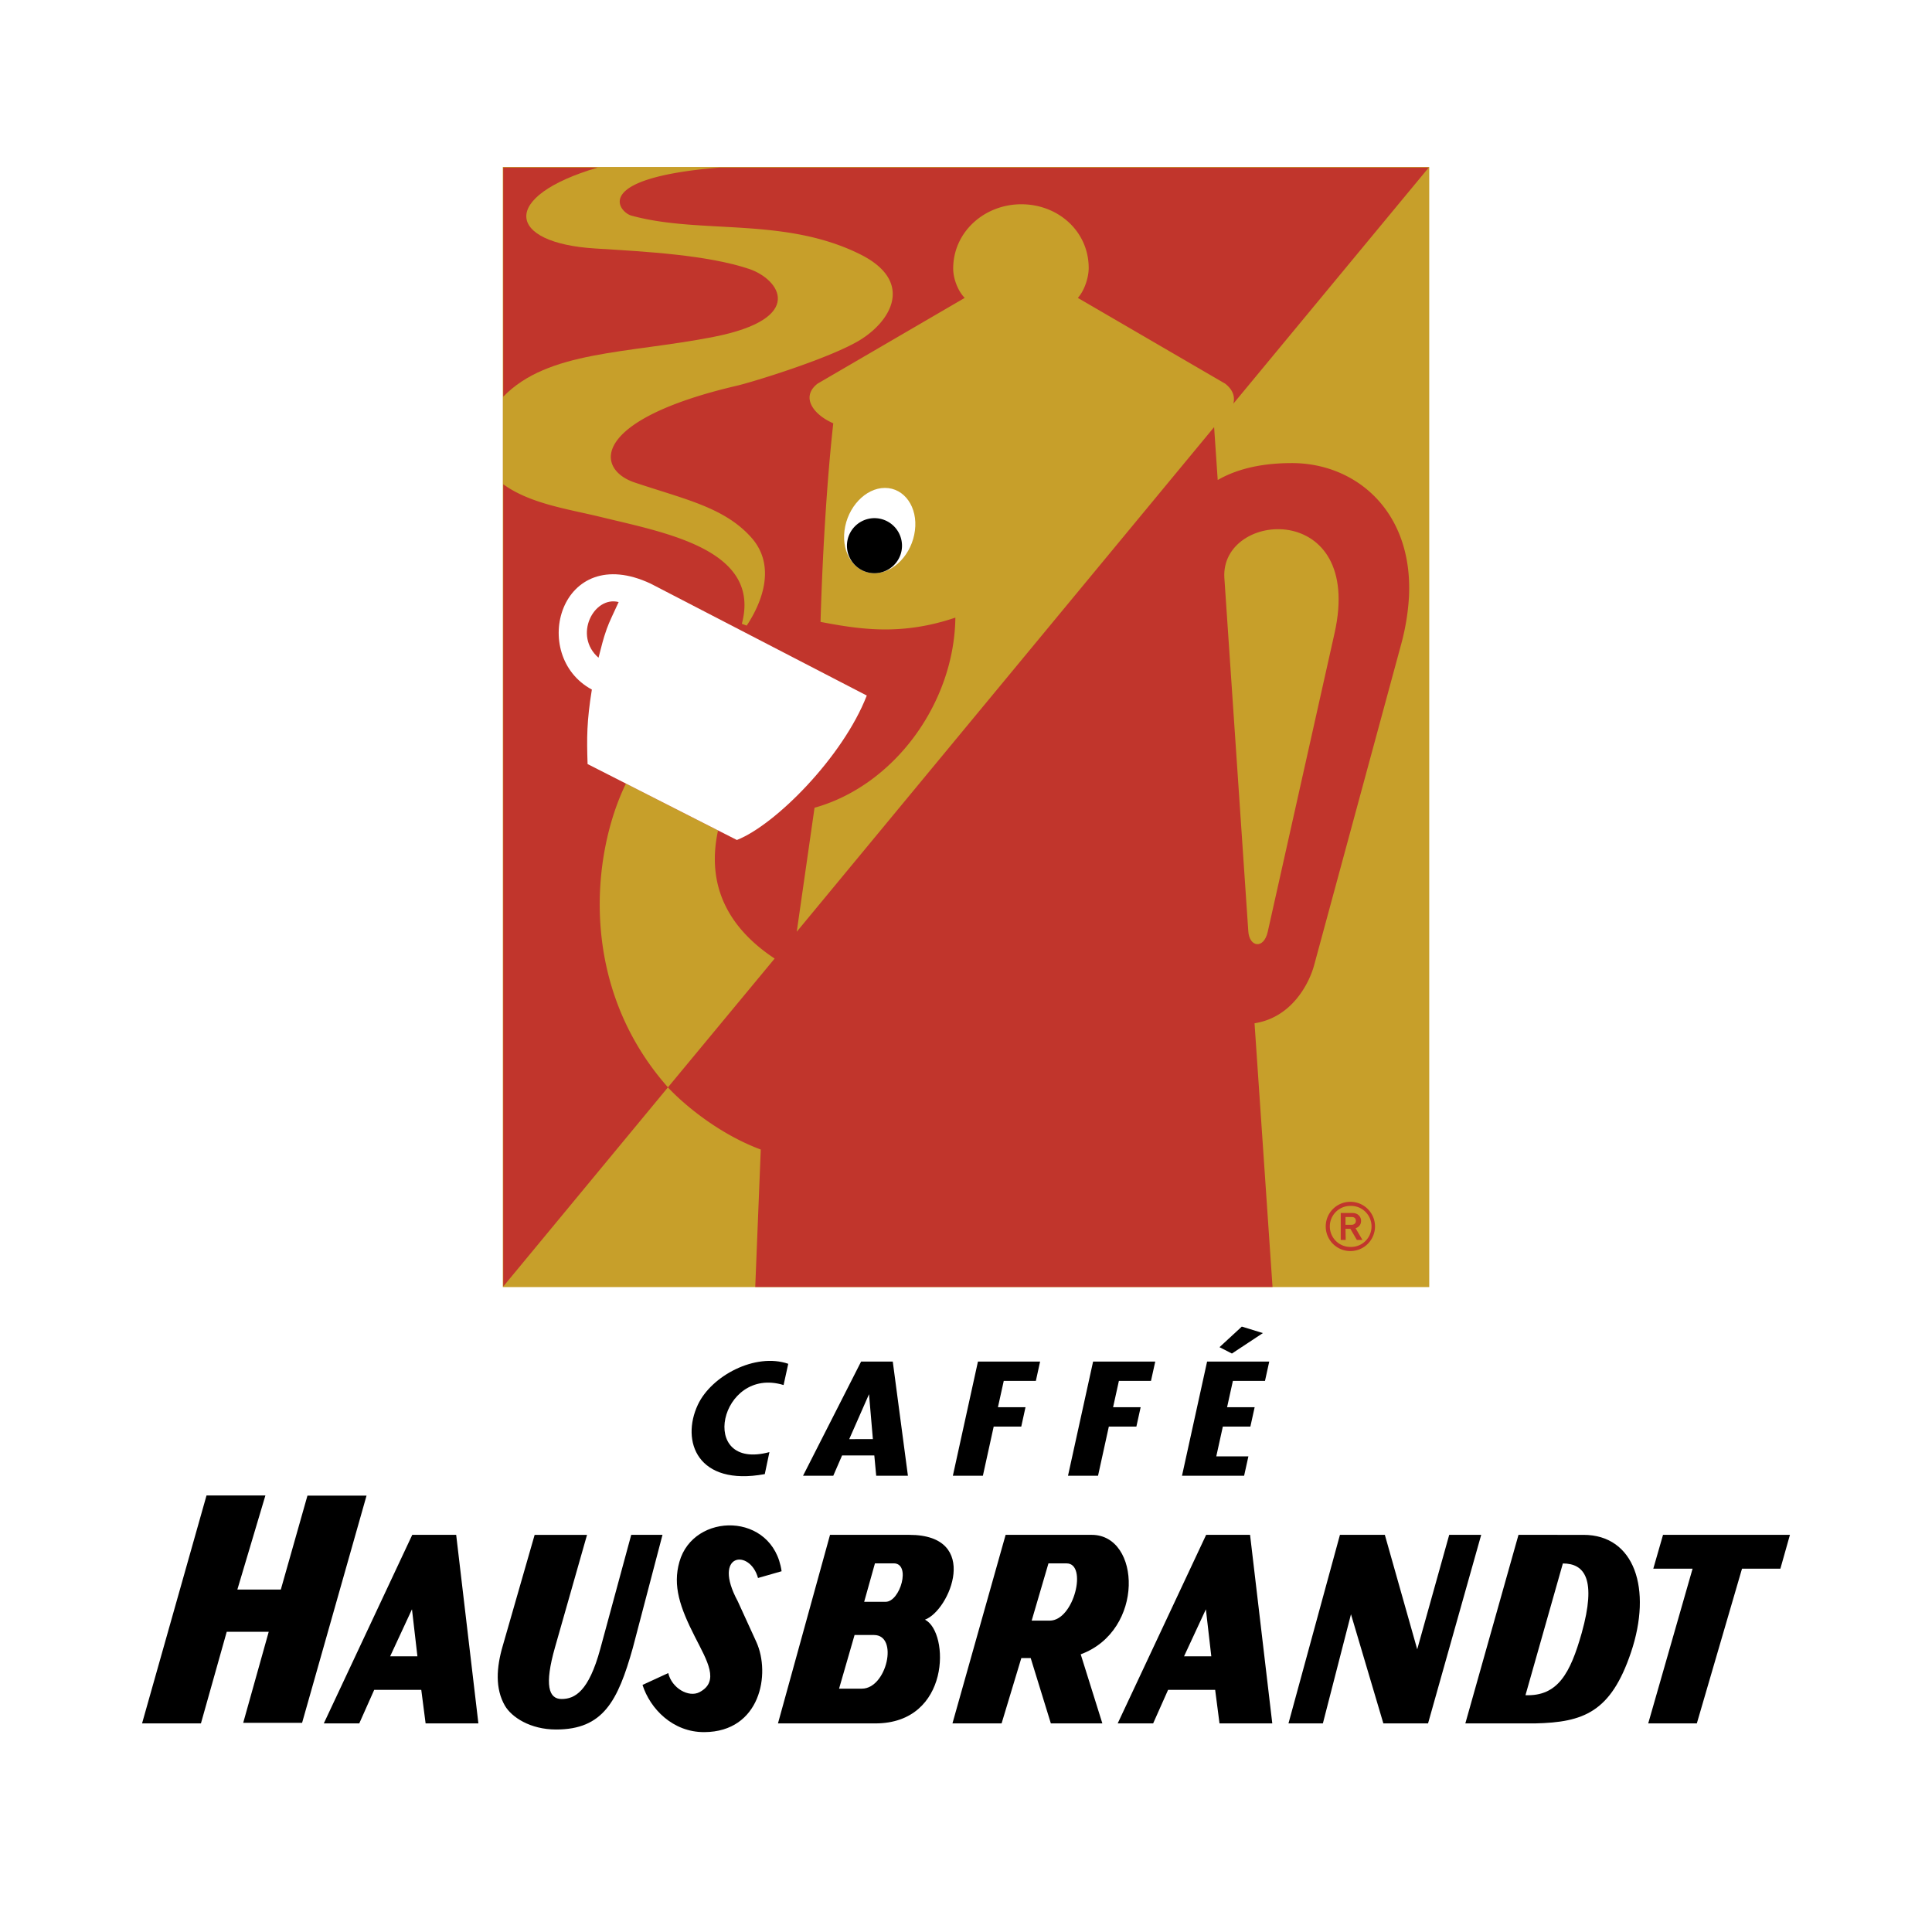 <svg xmlns="http://www.w3.org/2000/svg" width="2500" height="2500" viewBox="0 0 192.756 192.756"><g fill-rule="evenodd" clip-rule="evenodd"><path fill="#fff" d="M0 0h192.756v192.756H0V0z"/><path fill="#c79f2a" d="M50.164 128.412h92.432V16.657H50.164v111.755z"/><path d="M71.639 82.857c-1.329 6.123 1.67 10.148 5.648 12.778L66.636 108.49l-16.424 19.861V48.319c2.715 1.956 6.446 2.459 9.788 3.275 6.408 1.566 15.987 3.247 14.013 10.643l.484.18c1.434-2.145 3.057-5.933.417-8.838-2.677-2.962-6.57-3.759-11.563-5.43-4.044-1.339-4.396-6.275 10.196-9.674 1.538-.361 9.143-2.687 12.189-4.51 3.219-1.946 5.469-5.886.124-8.573-7.585-3.797-16.006-1.985-22.87-3.883-1.187-.313-4.177-3.731 8.801-4.794h70.756l-19.5 23.563c.191-.684-.037-1.405-.816-2.003l-14.695-8.554c.645-.712 1.082-2.003 1.082-2.981 0-3.665-3.047-6.361-6.723-6.361-3.674 0-6.796 2.754-6.796 6.418 0 .959.437 2.193 1.148 2.924L81.57 38.275c-1.7 1.32-.456 3.076 1.566 3.959-.55 4.889-1.044 12.019-1.272 19.813 4.025.769 8.126 1.376 13.453-.427-.104 8.525-6.095 16.747-14.051 18.968l-1.775 12.37 41.641-50.345.359 5.278c2.24-1.291 4.891-1.689 7.406-1.689 6.332 0 12.094 4.756 11.676 13.338a23.093 23.093 0 0 1-.816 4.871l-8.639 31.861c-.438 1.652-2.107 5.221-5.953 5.82l1.795 26.307H75.351l.551-13.709c-3.931-1.463-7.367-4.188-9.266-6.199l-.038-.057c-8.886-10.092-7.595-23.184-4.149-30.257l9.19 4.68z" fill="#c1352c"/><path d="M73.519 83.806c3.826-1.5 10.576-8.278 12.959-14.411L64.917 58.23c-9.057-4.253-12.17 7.177-5.867 10.567-.512 3.162-.512 4.794-.427 7.433l14.896 7.576z" fill="#fff"/><path d="M50.211 39.575v-22.86h9.427c-9.807 2.886-9.124 7.538-.228 8.079 5.146.314 11.137.646 15.313 2.032 3.067 1.025 5.792 4.956-3.541 6.788-8.581 1.679-16.499 1.347-20.971 5.961z" fill="#c1352c"/><path d="M14.173 171.945h5.874l2.573-9.14h4.19l-2.546 9.084h5.875l6.431-22.672h-5.895l-2.658 9.373h-4.336l2.798-9.387h-5.875l-6.431 22.742zM128.551 171.945h3.433l2.803-10.89 3.231 10.89h4.459l5.302-18.812h-3.191l-3.192 11.418-3.23-11.418h-4.48l-5.135 18.812zM77.618 171.945h9.708c7.529 0 7.421-9.104 4.958-10.352 2.463-.895 5.641-8.461-1.567-8.461h-7.905l-5.194 18.813zM95.026 171.945h4.903l1.969-6.521h.934l2.012 6.521h5.139l-2.16-6.893c6.406-2.357 6.006-11.92 1.096-11.92h-8.588l-5.305 18.813zM146.197 171.945h6.955c4.842-.109 7.557-1.117 9.57-7.08 2.139-6.34.355-11.732-4.738-11.732H151.5l-5.303 18.812zM53.341 153.133l-3.176 11.053c-.647 2.199-.773 4.279.208 5.988.669 1.145 2.522 2.379 5.111 2.379 4.679 0 6.154-2.812 7.646-8.117l2.967-11.303h-3.12l-3.088 11.381c-1.157 4.256-2.545 4.996-3.861 4.996-1.283 0-1.733-1.367-.658-5.146l3.198-11.23h-5.227v-.001zM32.306 171.945h3.538l1.491-3.349h4.695l.433 3.349h5.266l-2.216-18.812H41.13l-8.824 18.812zM111.512 171.945h3.537l1.492-3.349h4.695l.434 3.349h5.266l-2.217-18.812h-4.383l-8.824 18.812zM164.443 171.945h4.85l4.508-15.437h3.828l.953-3.375H165.92l-.971 3.375h3.92l-4.426 15.437zM64.104 168.105c.757 2.377 3.022 4.729 6.17 4.709 5.577-.031 6.642-5.801 5.183-9.006l-1.854-4.055c-2.594-4.803 1.217-5.252 2.024-2.316l2.353-.674c-.845-5.951-8.797-5.92-10.196-.936-.68 2.389.049 4.531 1.541 7.463 1.245 2.447 2.49 4.463.472 5.535-1.08.574-2.775-.393-3.126-1.902l-2.567 1.182z"/><path d="M124.543 92.911c.1 1.587 1.539 1.828 1.939.056l6.67-29.812c2.969-13.287-11.434-12.257-10.996-5.484l2.387 35.24z" fill="#c79f2a"/><path d="M80.12 147.234h3.017l.879-2.027h3.214l.189 2.027h3.164l-1.511-11.388h-3.16l-5.792 11.388zM76.303 147.072l.462-2.195c-7.237 1.941-4.959-8.645 1.413-6.691l.465-2.119c-3.285-1.131-7.66 1.191-9.016 4.08-1.713 3.644-.048 8.162 6.676 6.925zM106.555 147.236h2.996l1.078-4.906h2.748l.426-1.93h-2.75l.58-2.63h3.201l.426-1.926h-6.201l-2.504 11.392zM95.067 147.236h2.995l1.079-4.906h2.75l.423-1.93h-2.75l.581-2.63h3.203l.423-1.926H97.57l-2.503 11.392zM117.928 147.236h6.197l.428-1.935h-3.205l.654-2.971h2.748l.426-1.93h-2.75l.58-2.63h3.203l.424-1.926h-6.201l-2.504 11.392z"/><path d="M88.291 48.679c1.937 0 3.295 1.918 2.991 4.254-.294 2.335-2.098 4.253-4.035 4.253s-3.294-1.918-2.991-4.253c.294-2.336 2.098-4.254 4.035-4.254zM152.197 169.129l3.73-13.143c2.176 0 3.377 1.584 1.881 6.936-1.14 4.029-2.392 6.332-5.611 6.207z" fill="#fff"/><path d="M87.247 51.696a2.752 2.752 0 0 0-2.747 2.746c0 1.513 1.234 2.747 2.747 2.747s2.746-1.234 2.746-2.747a2.752 2.752 0 0 0-2.746-2.746z"/><path d="M134.725 119.904c1.357 0 2.459 1.1 2.459 2.457a2.458 2.458 0 0 1-4.916 0 2.456 2.456 0 0 1 2.457-2.457z" fill="#c1352c"/><path d="M83.714 168.477l1.546-5.352h1.936c2.49 0 1.267 5.352-1.201 5.352h-2.281zM102.93 161.691l1.674-5.711h1.814c2.105 0 .746 5.711-1.689 5.711h-1.799z" fill="#fff"/><path d="M121.67 134.408l1.238.635 3.09-2.041-2.102-.647-2.226 2.053z"/><path d="M134.725 120.312a2.047 2.047 0 1 0 0 4.096 2.049 2.049 0 1 0 0-4.096z" fill="#c79f2a"/><path d="M86.219 159.812l1.075-3.836h1.87c1.761 0 .647 3.836-.801 3.836h-2.144z" fill="#fff"/><path d="M61.722 60.067c-.452 1.007-.938 1.965-1.186 2.676-.417 1.184-.462 1.545-.822 2.878-2.545-2.213-.463-6.194 2.008-5.554z" fill="#c1352c"/><path fill="#fff" d="M118.133 165.25l2.178-4.691.541 4.691h-2.719zM38.926 165.25l2.177-4.691.543 4.691h-2.72zM84.727 143.584l1.975-4.486.385 4.482-2.36.004z"/><path d="M133.766 123.709v-2.688h1.207c.482 0 .824.352.824.789 0 .35-.217.635-.551.73l.684 1.168h-.559l-.646-1.111h-.484l.02 1.111h-.495v.001z" fill="#c1352c"/><path d="M134.24 122.199h.598c.105 0 .248-.029.324-.115.084-.074.113-.17.113-.283 0-.123-.037-.219-.113-.285-.096-.086-.219-.096-.314-.096h-.607v.779h-.001z" fill="#c79f2a"/></g></svg>